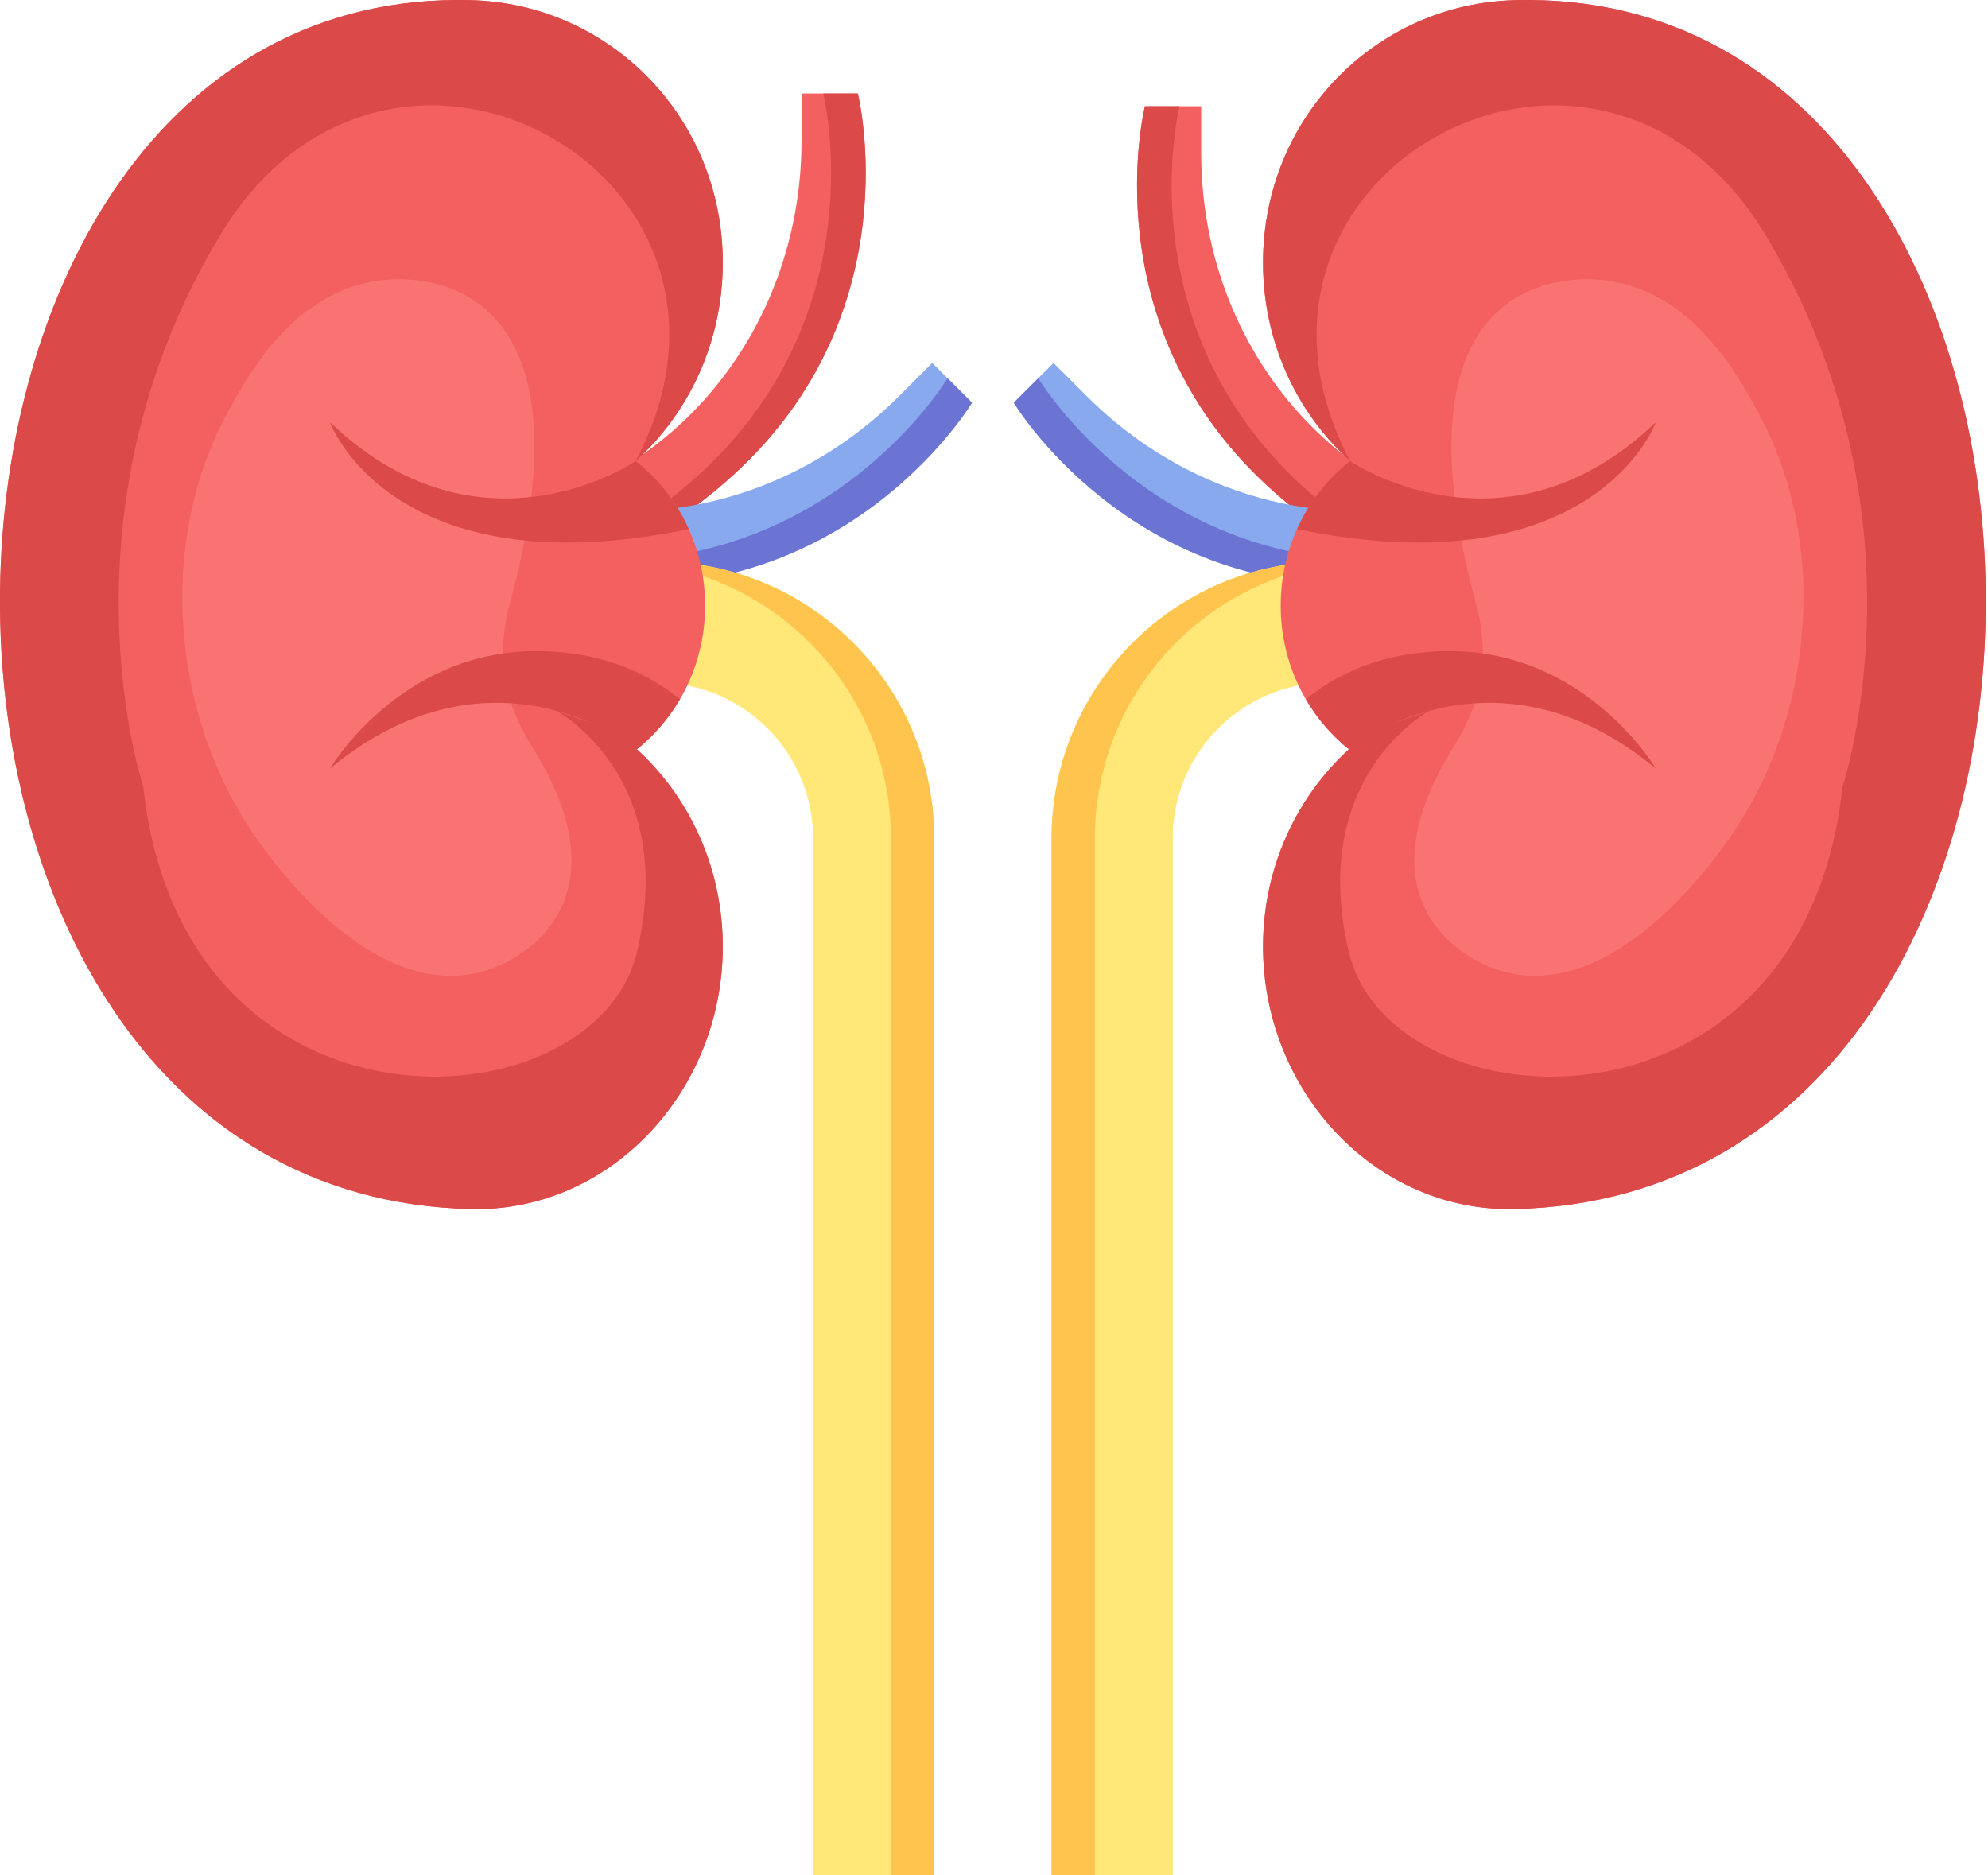 <svg width="106" height="100" viewBox="0 0 106 100" fill="none" xmlns="http://www.w3.org/2000/svg">
<path d="M45.738 4.986H42.739V7.468C42.739 18.611 34.36 27.676 23.21 27.676L19.038 31.647C19.038 31.647 29.701 33.95 39.174 25.259C48.647 16.568 45.738 4.986 45.738 4.986Z" fill="#F46060"/>
<path d="M45.739 4.986H43.893C43.893 4.986 46.801 16.568 37.329 25.259C31.603 30.512 25.445 31.748 21.467 31.904C25.158 32.055 32.464 31.415 39.174 25.259C48.647 16.568 45.739 4.986 45.739 4.986Z" fill="#DB4949"/>
<path d="M51.828 21.473L49.707 19.353L47.953 21.108C40.073 28.987 27.738 29.473 19.853 21.588L14.096 21.446C14.096 21.446 20.007 30.614 32.851 31.167C45.695 31.72 51.828 21.473 51.828 21.473Z" fill="#89A9EF"/>
<path d="M51.828 21.473L50.523 20.169C50.523 20.169 44.39 30.415 31.546 29.862C23.783 29.528 18.554 26.047 15.631 23.345C18.135 26.062 23.753 30.775 32.851 31.167C45.695 31.72 51.828 21.473 51.828 21.473Z" fill="#6C74D3"/>
<path d="M35.048 29.941H28.206V36.397H35.048C39.627 36.397 43.353 40.121 43.353 44.698V100H49.812V44.698C49.812 36.561 43.189 29.941 35.048 29.941Z" fill="#FFE878"/>
<path d="M35.048 29.941H32.741C40.882 29.941 47.505 36.561 47.505 44.698V100H49.812V44.698C49.812 36.561 43.189 29.941 35.048 29.941Z" fill="#FFC44D"/>
<path d="M25.098 0.008C32.519 0.194 38.538 6.275 38.538 14.006C38.538 18.232 36.737 22.018 33.894 24.584C36.142 26.342 37.596 29.141 37.596 32.293C37.596 35.416 36.168 38.19 33.957 39.951C36.764 42.516 38.538 46.277 38.538 50.472C38.538 58.203 32.519 64.649 25.098 64.47C-8.971 63.647 -7.756 -0.817 25.098 0.008Z" fill="#F46060"/>
<path d="M33.957 39.95C34.116 39.824 34.27 39.691 34.421 39.554L29.669 37.904C29.669 37.904 36.201 41.372 33.957 50.784C31.713 60.196 9.764 61.474 7.64 41.967C7.64 41.967 2.78 27.347 11.772 12.487C20.765 -2.374 41.939 9.308 33.894 24.584C36.737 22.018 38.538 18.232 38.538 14.006C38.538 6.275 32.519 0.194 25.098 0.008C-7.756 -0.817 -8.971 63.647 25.098 64.47C32.519 64.649 38.538 58.203 38.538 50.472C38.538 46.277 36.764 42.516 33.957 39.95Z" fill="#DB4949"/>
<path d="M28.359 39.799C33.504 47.981 27.968 51.41 25.232 51.922C19.853 52.93 15.174 46.715 14.088 45.274C9.176 38.751 8.248 29.131 12.133 22.006C13.253 19.954 15.621 15.611 20.149 14.967C22.749 14.597 31.843 14.956 27.186 32.174C26.428 34.976 26.862 37.419 28.359 39.799Z" fill="#F97373"/>
<path d="M17.593 40.983C26.32 33.748 33.958 39.95 33.958 39.95C34.875 39.22 35.654 38.314 36.256 37.283C34.679 35.995 32.205 34.719 28.587 34.719C21.279 34.719 17.593 40.983 17.593 40.983Z" fill="#DB4949"/>
<path d="M33.894 24.584C33.894 24.584 25.656 30.236 17.593 22.513C17.593 22.513 20.836 31.48 36.724 28.214C36.077 26.776 35.102 25.529 33.894 24.584Z" fill="#DB4949"/>
<path d="M61.048 5.665H64.047V8.146C64.047 19.29 72.426 28.355 83.576 28.355L87.748 32.326C87.748 32.326 77.085 34.629 67.612 25.938C58.139 17.247 61.048 5.665 61.048 5.665Z" fill="#F46060"/>
<path d="M61.048 5.665H62.893C62.893 5.665 59.985 17.247 69.458 25.938C75.183 31.191 81.342 32.427 85.32 32.583C81.628 32.734 74.322 32.094 67.612 25.938C58.139 17.247 61.048 5.665 61.048 5.665Z" fill="#DB4949"/>
<path d="M54.055 21.473L56.175 19.353L57.93 21.108C65.809 28.987 78.145 29.473 86.029 21.588L91.786 21.446C91.786 21.446 85.875 30.614 73.031 31.167C60.188 31.72 54.055 21.473 54.055 21.473Z" fill="#89A9EF"/>
<path d="M54.055 21.473L55.36 20.169C55.36 20.169 61.493 30.415 74.337 29.862C82.099 29.528 87.328 26.047 90.252 23.345C87.748 26.062 82.13 30.775 73.032 31.167C60.188 31.72 54.055 21.473 54.055 21.473Z" fill="#6C74D3"/>
<path d="M70.835 29.941H77.677V36.397H70.835C66.256 36.397 62.53 40.121 62.53 44.698V100H56.071V44.698C56.071 36.561 62.694 29.941 70.835 29.941Z" fill="#FFE878"/>
<path d="M70.835 29.941H73.142C65.001 29.941 58.378 36.561 58.378 44.698V100H56.071V44.698C56.071 36.561 62.694 29.941 70.835 29.941Z" fill="#FFC44D"/>
<path d="M80.785 0.008C73.364 0.194 67.345 6.275 67.345 14.006C67.345 18.232 69.146 22.018 71.989 24.584C69.741 26.342 68.287 29.141 68.287 32.293C68.287 35.416 69.715 38.19 71.926 39.951C69.119 42.516 67.345 46.277 67.345 50.472C67.345 58.203 73.364 64.649 80.785 64.47C114.854 63.647 113.639 -0.817 80.785 0.008Z" fill="#F46060"/>
<path d="M71.926 39.95C71.767 39.824 71.613 39.691 71.462 39.554L76.214 37.904C76.214 37.904 69.682 41.372 71.926 50.784C74.17 60.196 96.119 61.474 98.243 41.967C98.243 41.967 103.103 27.347 94.111 12.487C85.118 -2.374 63.944 9.308 71.989 24.584C69.146 22.018 67.345 18.232 67.345 14.006C67.345 6.275 73.364 0.194 80.785 0.008C113.639 -0.817 114.854 63.647 80.785 64.47C73.364 64.649 67.345 58.203 67.345 50.472C67.345 46.277 69.119 42.516 71.926 39.95Z" fill="#DB4949"/>
<path d="M77.524 39.799C72.379 47.981 77.915 51.41 80.652 51.922C86.03 52.93 90.71 46.715 91.795 45.274C96.707 38.751 97.635 29.131 93.75 22.006C92.63 19.954 90.262 15.611 85.734 14.967C83.134 14.597 74.04 14.956 78.697 32.174C79.455 34.976 79.021 37.419 77.524 39.799Z" fill="#F97373"/>
<path d="M88.291 40.983C79.563 33.748 71.926 39.95 71.926 39.95C71.009 39.22 70.229 38.314 69.628 37.283C71.205 35.995 73.678 34.719 77.297 34.719C84.605 34.719 88.291 40.983 88.291 40.983Z" fill="#DB4949"/>
<path d="M71.989 24.584C71.989 24.584 80.227 30.236 88.291 22.513C88.291 22.513 85.048 31.48 69.159 28.214C69.806 26.776 70.782 25.529 71.989 24.584Z" fill="#DB4949"/>
</svg>

